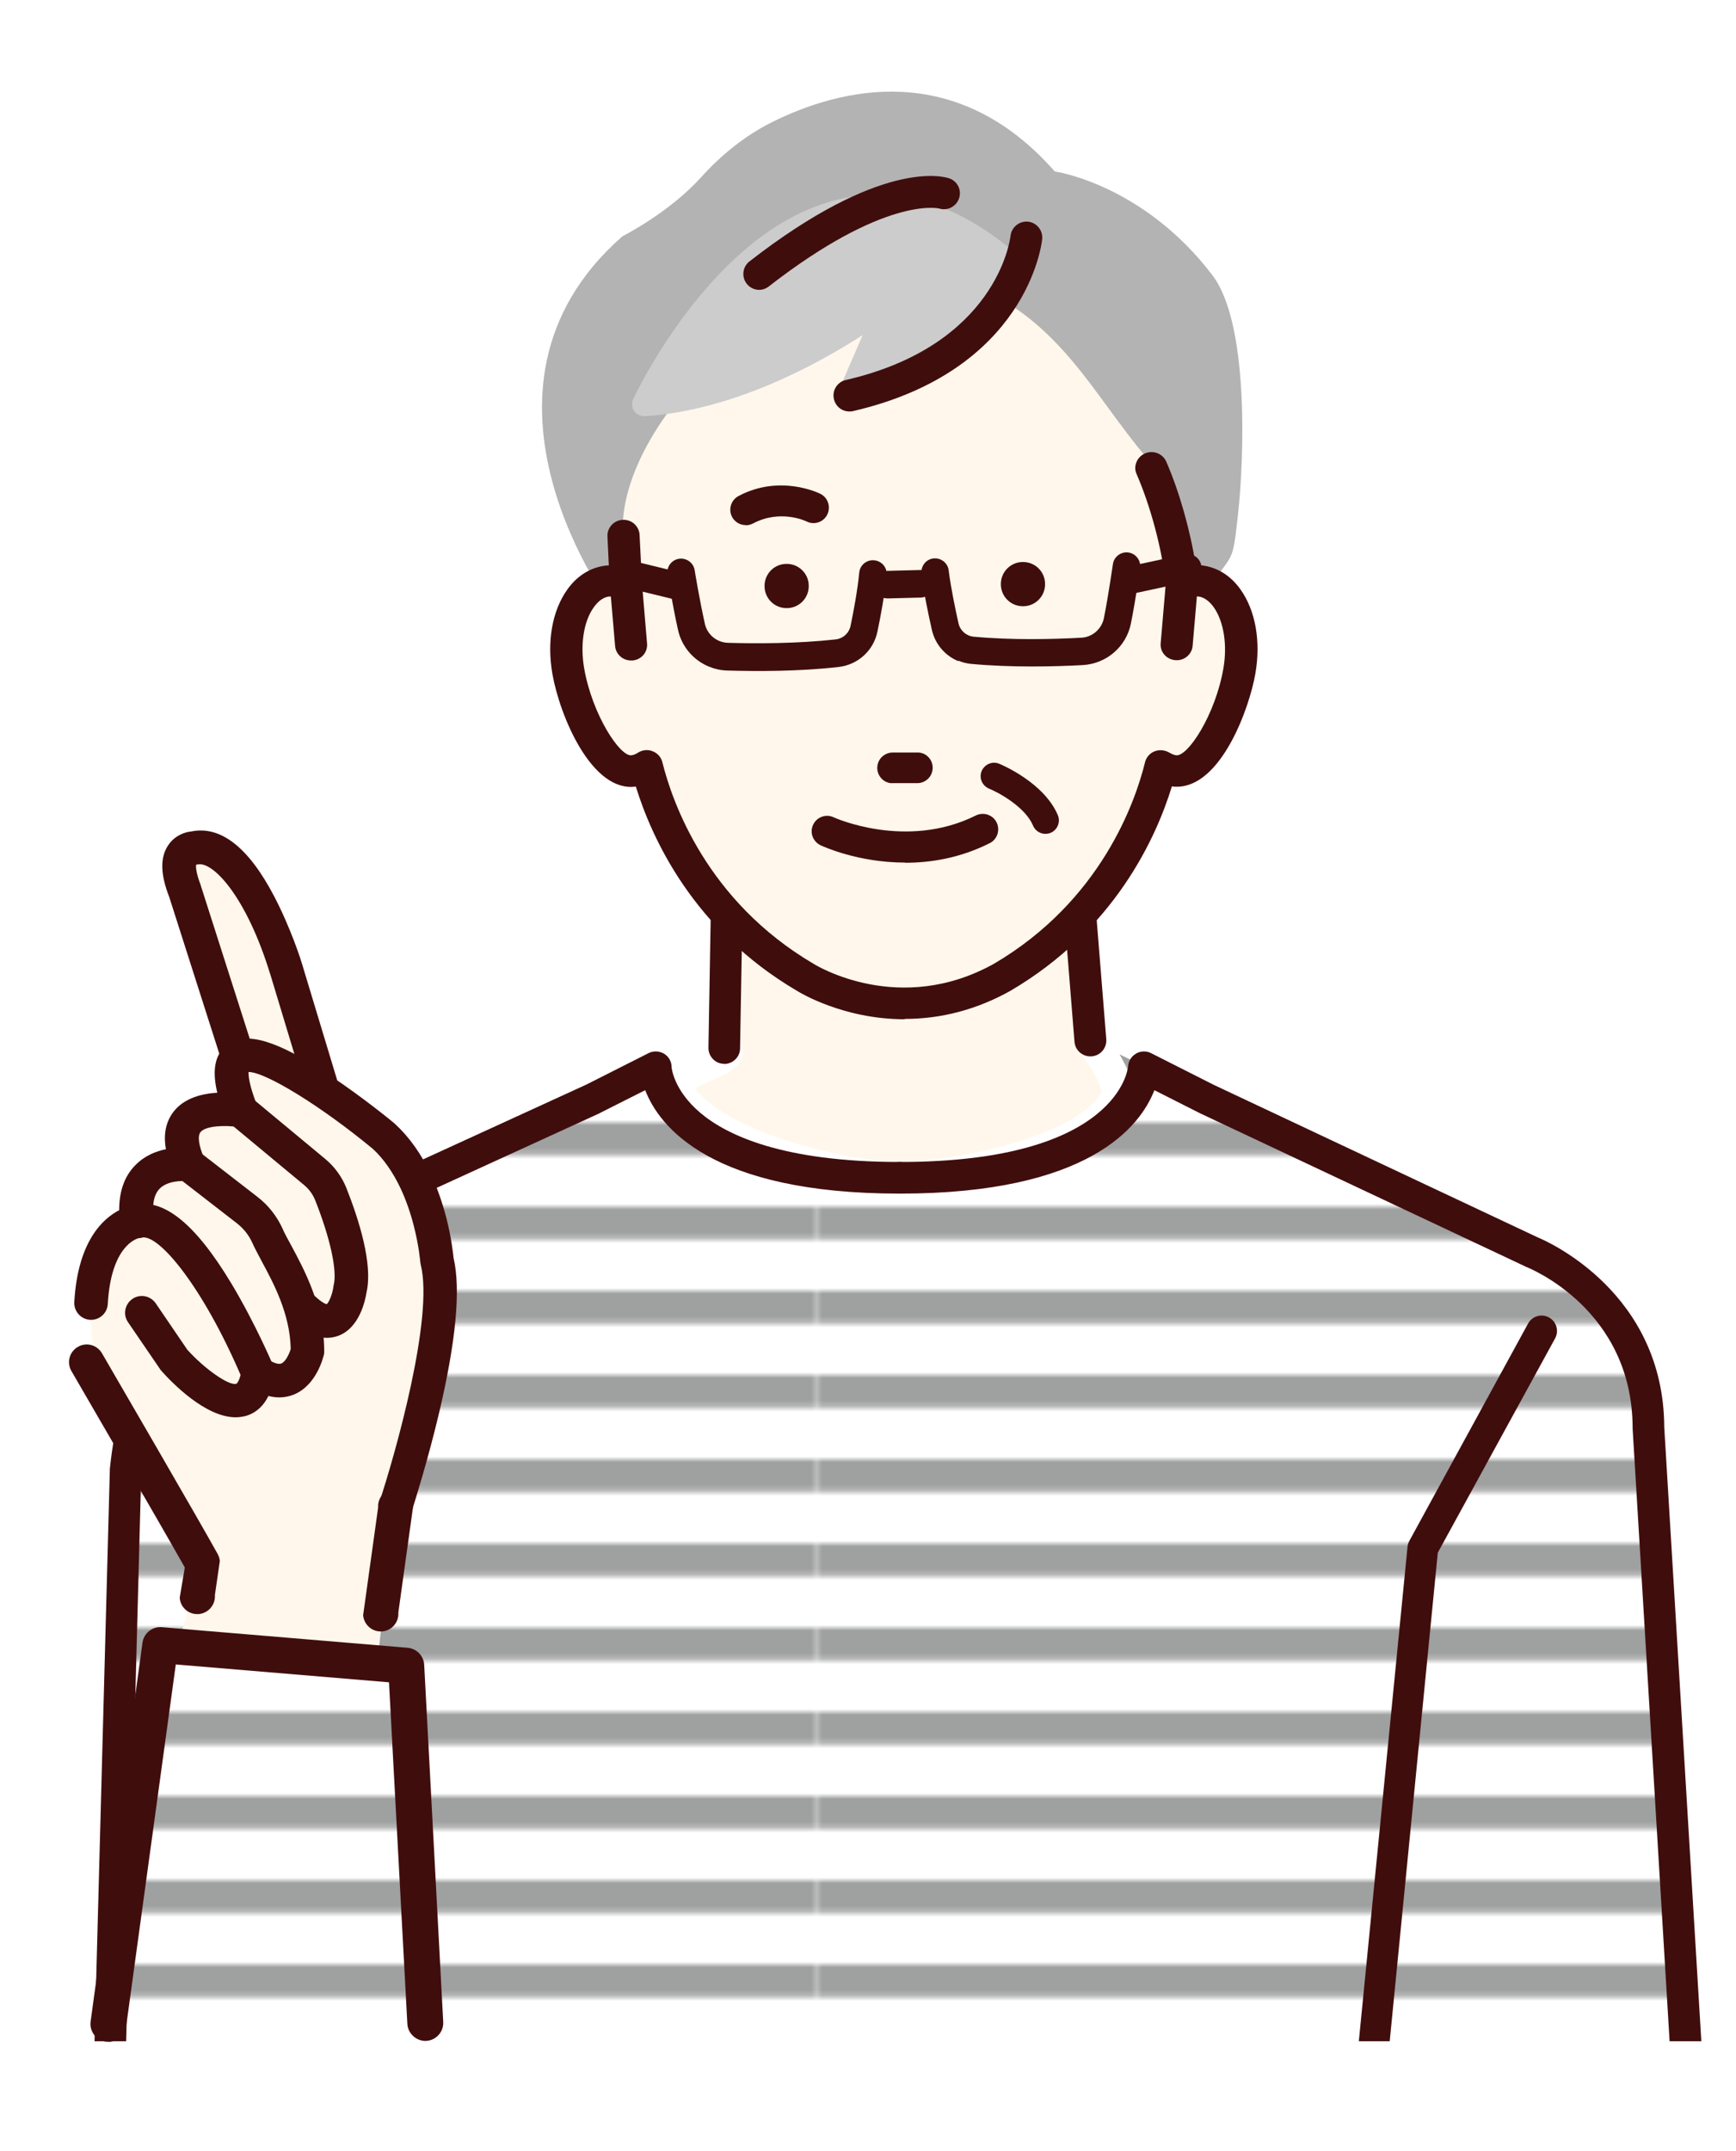 <?xml version="1.0" encoding="UTF-8"?>
<svg id="_レイヤー_2" data-name="レイヤー 2" xmlns="http://www.w3.org/2000/svg" width="102.11" height="126.44" xmlns:xlink="http://www.w3.org/1999/xlink" viewBox="0 0 102.11 126.44">
  <defs>
    <style>
      .cls-1 {
        fill: #fff7eb;
      }

      .cls-2 {
        fill: #fff;
      }

      .cls-3 {
        fill: #ccc;
      }

      .cls-4 {
        fill: none;
      }

      .cls-5 {
        fill: url(#_新規パターンスウォッチ_58);
      }

      .cls-6 {
        fill: #b3b3b3;
      }

      .cls-7 {
        fill: #400d0d;
      }

      .cls-8 {
        fill: #9fa0a0;
      }

      .cls-9 {
        clip-path: url(#clippath);
      }
    </style>
    <clipPath id="clippath">
      <rect class="cls-4" width="102.11" height="120"/>
    </clipPath>
    <pattern id="_新規パターンスウォッチ_58" data-name="新規パターンスウォッチ 58" x="0" y="0" width="277.71" height="14.54" patternTransform="translate(-5639.71 1422.28) scale(.33)" patternUnits="userSpaceOnUse" viewBox="0 0 277.71 14.54">
      <g>
        <rect class="cls-4" y="0" width="277.71" height="14.54"/>
        <rect class="cls-8" y="0" width="277.71" height="5.84"/>
        <rect class="cls-2" y="5.84" width="277.71" height="8.7"/>
      </g>
    </pattern>
  </defs>
  <g id="_トップ" data-name="トップ">
    <g class="cls-9">
      <path class="cls-6" d="M58.76,25.84s-17.33-2.2-20.76,8.65l.17,1.21-2.08.17s-9.81-12.92.52-21.98c0,0,2.71-1.36,4.6-3.44,1.21-1.34,2.62-2.49,4.24-3.29,3.95-1.95,10.76-3.71,16.59,2.92,0,0,5.19.73,9.28,6.11,2.13,2.8,1.88,10.63,1.49,14.13-.38,3.43-.25,1.7-2.57,5.67l-5.09-1.16-6.4-9Z"/>
      <path class="cls-2" d="M43.64,61.07l-15.06,6.32-13.32,6.2h0c-6.57,2.79-6.9,10.35-6.9,10.35l-2.08,41.48c0,.07,0,.1,0,.12,0,.1,0,.12,0,0,.01.08.05-.28.08-.66,0,.12,0,.34-.02.67-.01.25-.03.54-.05.87h92.73c-.02-.33-.04-.62-.05-.87-.01-.34-.02-.55-.02-.67.03.38.06.73.08.66,0,.12,0,.1,0,0,0-.02,0-.06,0-.12l-2.08-41.48s-.33-7.56-6.9-10.35h0l-25.92-12.43-20.5-.09Z"/>
      <path class="cls-5" d="M43.64,61.07l-15.06,6.32-13.32,6.2h0c-6.57,2.79-6.9,10.35-6.9,10.35l-2.08,41.48c0,.07,0,.1,0,.12,0,.1,0,.12,0,0,.01.08.05-.28.08-.66,0,.12,0,.34-.02.67-.01.25-.03.54-.05.87h92.73c-.02-.33-.04-.62-.05-.87-.01-.34-.02-.55-.02-.67.03.38.06.73.08.66,0,.12,0,.1,0,0,0-.02,0-.06,0-.12l-2.08-41.48s-.33-7.56-6.9-10.35h0l-25.92-12.43-20.5-.09Z"/>
      <g>
        <path class="cls-1" d="M64.14,61.17l-1.08-13.42h-20.21l-.24,13.86c.93.69-3.36,1.47-2.88,2.36,2.04,3.72,10.78,5.29,13.2,5.29,2.87,0,10.78-1.38,12.64-4.54.63-1.07-1.43-3.54-1.43-3.54Z"/>
        <path class="cls-2" d="M52.92,70.19c-2.23,0-11.65-1.49-14.01-5.77-.17-.31-.2-.66-.09-.99.25-.75,1.13-1.13,2.14-1.57.21-.09.49-.22.71-.32l.24-13.79c0-.51.43-.92.94-.92h20.21c.49,0,.89.37.93.86l1.05,13.13c.8,1.01,2.13,3.01,1.33,4.38-2.09,3.55-10.35,5-13.44,5.01h-.01ZM40.86,63.97c2.22,2.87,9.67,4.35,12.06,4.35h.02c2.83,0,10.26-1.41,11.84-4.08.08-.32-.58-1.56-1.34-2.47-.12-.15-.2-.33-.21-.53l-1.01-12.55h-18.43l-.22,12.61c.1.2.14.42.12.64-.09.81-.91,1.17-1.95,1.63-.25.11-.6.26-.86.4Z"/>
      </g>
      <path class="cls-7" d="M42.61,62.54s-.01,0-.02,0c-.52,0-.93-.44-.92-.95l.24-13.86c0-.51.43-.92.94-.92h20.21c.49,0,.89.37.93.86l1.08,13.42c.04.52-.34.97-.86,1.01-.52.04-.97-.34-1.01-.86l-1.01-12.55h-18.43l-.23,12.94c0,.51-.43.92-.94.92Z"/>
      <path class="cls-1" d="M70.68,34.18c-.39-.06-.78,0-1.16.15-.05-.5-.29-1.55-.58-2.69-.44-1.71-.99-3.61-1.22-4.13.23-.09.81.67-.26-.58-3.17-3.73-5-7.96-10.31-10.23-8.59-3.67-20.3,6.92-20.52,14.15l.1,1.67.07,1.8c-.38-.15-.77-.21-1.16-.15-1.68.28-2.68,2.64-2.22,5.28.46,2.64,2.2,6.14,3.88,5.87.27-.04.51-.14.74-.29.59,2.39,2.7,8.54,9.34,12.44,0,0,5.44,3.41,11.55,0,6.64-3.9,8.75-10.05,9.34-12.44.23.14.47.24.74.29,1.69.27,3.42-3.23,3.88-5.87.46-2.64-.54-5-2.22-5.28Z"/>
      <g>
        <path class="cls-7" d="M70.81,33.42c-.2-.03-.41-.04-.61-.03-.31-2.06-.95-4.35-1.74-6.17-.17-.4-.64-.58-1.05-.41-.41.17-.6.62-.43,1.02.84,1.93,1.5,4.42,1.73,6.52l-.3,3.51c-.04.43.29.8.73.84.02,0,.04,0,.07,0,.41,0,.76-.31.8-.71l.26-3.04c.1,0,.19,0,.28,0,1.07.18,1.98,2.02,1.57,4.38-.48,2.76-2.13,5.36-2.96,5.23-.15-.02-.3-.08-.45-.18-.22-.13-.49-.16-.73-.06-.24.09-.42.29-.48.54-.58,2.35-2.62,8.22-8.96,11.95-5.6,3.12-10.51.15-10.73,0-6.36-3.73-8.4-9.6-8.98-11.95-.06-.24-.24-.44-.48-.54-.24-.09-.51-.07-.73.06-.15.09-.3.15-.45.18-.84.14-2.48-2.47-2.96-5.23-.41-2.36.5-4.21,1.56-4.38.09-.01.19-.01.28,0l.26,3.04c.03.41.38.71.8.71.02,0,.04,0,.07,0,.44-.04.77-.41.73-.84l-.3-3.57-.14-2.83c-.02-.43-.39-.76-.84-.74-.44.02-.78.38-.76.81l.09,1.85c-.15,0-.3.01-.45.04-2.15.35-3.42,3.06-2.88,6.17.43,2.47,2.27,6.92,4.81,6.5.02,0,.04,0,.06-.01.87,2.91,3.27,8.43,9.45,12.05.16.1,2.69,1.65,6.26,1.65,1.83,0,3.94-.41,6.14-1.63,6.19-3.64,8.6-9.15,9.47-12.06.02,0,.04,0,.06.01.11.02.22.03.33.03,2.35,0,4.07-4.17,4.48-6.53.54-3.11-.73-5.82-2.88-6.17Z"/>
        <path class="cls-7" d="M53.21,59.92c-3.63,0-6.22-1.6-6.33-1.67-6.12-3.59-8.56-9.02-9.48-12.01-2.59.36-4.47-4.13-4.91-6.63-.33-1.9-.01-3.7.87-4.94.55-.78,1.29-1.26,2.13-1.4.11-.02.21-.03.32-.03l-.08-1.71c-.01-.24.07-.47.24-.66.17-.19.41-.3.66-.31.52-.03.96.37.99.88l.14,2.83.3,3.57c.02.24-.06.48-.21.66-.16.19-.4.31-.65.33-.03,0-.05,0-.08,0-.49,0-.9-.37-.94-.85l-.25-2.91s-.09,0-.13,0c-.32.05-.62.27-.88.64-.59.82-.8,2.19-.56,3.58.48,2.74,2.12,5.22,2.79,5.11.13-.02.26-.07.39-.16.26-.16.58-.19.86-.07.28.11.49.35.56.64.58,2.33,2.6,8.16,8.91,11.86.21.13,5.07,3.06,10.59-.01,6.29-3.69,8.32-9.52,8.89-11.85.07-.29.28-.53.56-.64.28-.11.6-.08.86.07.14.08.27.14.4.16.69.11,2.32-2.38,2.79-5.11.24-1.38.02-2.75-.56-3.58-.26-.37-.57-.59-.88-.64-.04,0-.08,0-.12-.01l-.25,2.91c-.04.5-.5.89-1.02.84-.25-.02-.49-.14-.65-.33-.16-.19-.23-.42-.21-.66l.3-3.51c-.23-2.06-.89-4.54-1.72-6.45-.1-.22-.1-.47,0-.7.09-.23.28-.41.51-.51.48-.2,1.03.02,1.24.49.77,1.77,1.41,4.03,1.73,6.08.17,0,.34.01.51.04h0c.84.14,1.58.62,2.13,1.4.88,1.24,1.2,3.04.87,4.94-.36,2.08-2.03,6.65-4.62,6.65-.1,0-.19,0-.29-.02-.92,3-3.36,8.42-9.5,12.02-1.97,1.1-4.06,1.65-6.21,1.65ZM37.5,45.94c.06,0,.12.04.14.1.88,2.93,3.26,8.38,9.39,11.97.11.07,2.63,1.63,6.18,1.63,2.1,0,4.15-.54,6.07-1.62,6.13-3.6,8.52-9.05,9.4-11.98.02-.07.09-.12.17-.1h.06c.1.03.21.03.3.04,2.28,0,3.95-4.18,4.33-6.41.31-1.8,0-3.56-.82-4.72-.51-.71-1.18-1.16-1.94-1.28-.19-.03-.39-.04-.58-.03-.08,0-.14-.05-.15-.12-.31-2.06-.96-4.35-1.73-6.13-.14-.32-.53-.47-.86-.34-.16.07-.29.19-.35.35-.06.15-.06.32,0,.47.84,1.93,1.51,4.45,1.74,6.57l-.3,3.54c-.01.16.04.32.15.45.11.13.27.22.45.23.02,0,.04,0,.05,0,.34,0,.63-.25.65-.58l.26-3.04c0-.07.06-.13.13-.13.12,0,.22,0,.31,0,.4.07.77.33,1.07.76.64.9.87,2.32.61,3.79-.46,2.66-2.12,5.52-3.12,5.35-.17-.03-.33-.09-.5-.2-.18-.11-.4-.13-.6-.05-.2.08-.34.24-.39.44-.59,2.37-2.64,8.28-9.03,12.04-5.67,3.16-10.67.14-10.88,0-6.4-3.76-8.46-9.67-9.04-12.04-.05-.2-.19-.36-.39-.44-.2-.08-.42-.06-.6.05-.17.1-.33.17-.5.19-1,.16-2.66-2.68-3.12-5.35-.26-1.48-.03-2.9.61-3.79.31-.43.68-.69,1.07-.76.1-.01.2-.02.32,0,.07,0,.13.06.13.13l.26,3.04c.03.34.35.61.71.58.18-.01.34-.1.46-.23.11-.13.16-.29.15-.45l-.3-3.57-.14-2.84c-.02-.35-.32-.62-.69-.6-.18,0-.34.08-.46.21-.11.12-.17.28-.16.45l.09,1.85s-.01.08-.04.11c-.03.03-.07.05-.1.05-.14,0-.29.01-.43.03-.76.13-1.43.57-1.94,1.28-.82,1.16-1.13,2.92-.82,4.72.42,2.42,2.21,6.78,4.64,6.39h.06s.02-.01.03-.01Z"/>
      </g>
      <g>
        <g>
          <path class="cls-7" d="M58.87,34.35c0,.72.59,1.3,1.31,1.29.72,0,1.3-.59,1.29-1.31,0-.72-.59-1.3-1.31-1.29-.72,0-1.3.59-1.29,1.31Z"/>
          <path class="cls-7" d="M44.97,34.46c0,.72.59,1.3,1.31,1.29.72,0,1.3-.59,1.29-1.31,0-.72-.59-1.3-1.31-1.29-.72,0-1.3.59-1.29,1.31Z"/>
        </g>
        <g>
          <path class="cls-7" d="M53.95,45.92c.44,0,.79-.36.79-.8,0-.44-.36-.79-.8-.79h-1.45c-.44.01-.79.37-.79.81,0,.44.36.79.8.79h1.45Z"/>
          <path class="cls-7" d="M52.16,45.98c-.11-.04-.21-.11-.29-.19-.17-.17-.27-.4-.27-.64,0-.24.09-.47.26-.64.17-.17.4-.27.64-.27h1.45c.24-.01.47.08.64.25.17.17.27.4.27.64,0,.24-.09.47-.26.64-.17.17-.4.27-.64.27h-1.45c-.12.01-.24-.01-.35-.06ZM54.2,44.5c-.08-.03-.17-.05-.26-.05h-1.45c-.18.01-.35.08-.48.21-.13.13-.2.3-.2.48,0,.18.07.35.2.48.13.13.3.2.48.2h1.45c.18-.01.35-.08.48-.21.13-.13.2-.3.2-.48,0-.18-.07-.35-.2-.48-.06-.06-.14-.11-.22-.15ZM53.95,45.92h0s0,0,0,0Z"/>
        </g>
      </g>
      <path class="cls-7" d="M43.86,30.87c-.33,0-.64-.18-.8-.48-.23-.44-.07-.99.38-1.23,2.43-1.29,4.71-.18,4.81-.13.45.22.63.77.41,1.22-.22.45-.77.63-1.21.41-.07-.04-1.56-.73-3.15.11-.14.07-.28.11-.42.11Z"/>
      <path class="cls-7" d="M53.24,50.71c-2.78,0-4.85-.96-4.98-1.02-.45-.22-.65-.76-.43-1.21.21-.45.76-.65,1.21-.43h0s4.25,1.94,8.36-.11c.45-.22,1-.04,1.22.41.22.45.04,1-.41,1.22-1.73.87-3.45,1.15-4.97,1.15Z"/>
      <path class="cls-7" d="M6.37,125.82s-.02,0-.03,0c-.51-.01-.92-.44-.91-.96l1.03-38.43s0-.05,0-.07c1.12-10.82,7.68-13.37,8.46-13.64l19.57-8.96,3.66-1.85c.28-.14.62-.13.9.03.27.16.45.45.45.77,0,.04.1,1.36,1.69,2.71,1.56,1.32,4.86,2.89,11.73,2.89.51,0,.93.42.93.93s-.42.93-.93.93c-11.1,0-14.14-3.94-14.97-6.08l-2.64,1.33s-.02.01-.03.02l-19.64,8.99s-.07.03-.11.04c-.25.08-6.18,2.09-7.22,12.03l-1.02,38.39c-.01.51-.43.91-.93.91Z"/>
      <path class="cls-7" d="M99.47,126.44c-.49,0-.9-.38-.93-.88l-2.51-41.57s0-.03,0-.05c-.02-6.96-6.05-9.38-6.3-9.48-.02,0-.04-.02-.06-.03l-19.1-8.99-2.67-1.35c-.83,2.14-3.87,6.08-14.97,6.08-.51,0-.93-.42-.93-.93s.42-.93.93-.93c12.93,0,13.42-5.56,13.42-5.61.02-.31.19-.6.47-.76.27-.16.6-.17.88-.03l3.68,1.86,19.06,8.97c.61.25,7.42,3.26,7.45,11.17l2.51,41.54c.03.51-.36.95-.88.98-.02,0-.04,0-.05,0Z"/>
      <path class="cls-7" d="M80.33,126.12s-.06,0-.09,0c-.5-.05-.86-.49-.82-.99l3.37-34.2c.01-.12.05-.24.11-.35l6.98-12.77c.24-.44.79-.6,1.23-.36.44.24.6.79.36,1.23l-6.9,12.6-3.35,34.02c-.05.47-.44.82-.9.82Z"/>
      <g>
        <path class="cls-7" d="M41.7,39.19c-.9-.37-1.6-1.16-1.82-2.16-.32-1.43-.6-3.18-.62-3.25-.07-.44.23-.86.67-.93.44-.07.86.23.93.67,0,.02.29,1.77.6,3.15.14.64.7,1.1,1.36,1.12,1.64.05,4.08.05,6.33-.2.44-.05.79-.37.88-.8.18-.86.41-2.1.51-3.13.04-.44.44-.77.89-.72.45.05.77.44.72.89-.11,1.1-.35,2.4-.54,3.3-.23,1.12-1.15,1.95-2.28,2.08-2.35.27-4.87.26-6.56.21-.37-.01-.73-.09-1.07-.23Z"/>
        <path class="cls-7" d="M36.45,34.44c-.36-.15-.58-.55-.48-.94.11-.43.54-.7.98-.59l3.32.81c.43.11.7.54.59.98-.11.43-.54.7-.98.59l-3.32-.81s-.08-.02-.11-.04Z"/>
        <path class="cls-7" d="M56.37,38.87c-.78-.32-1.37-1-1.56-1.85-.2-.89-.48-2.19-.61-3.29-.05-.44.26-.85.7-.9.44-.05.85.26.9.7.13,1.03.39,2.27.58,3.12.1.43.46.74.89.78,2.26.21,4.69.15,6.33.06.65-.03,1.2-.51,1.33-1.15.28-1.39.52-3.15.53-3.17.06-.44.47-.75.91-.69.44.06.75.47.69.91-.01.07-.25,1.82-.54,3.26-.27,1.37-1.44,2.37-2.83,2.45-1.7.09-4.21.15-6.56-.07-.27-.02-.52-.09-.76-.19Z"/>
        <path class="cls-7" d="M65.98,34.9c-.24-.1-.43-.31-.49-.58-.09-.44.19-.87.62-.96l3.58-.77c.44-.09.87.19.96.62.09.44-.19.87-.62.96l-3.58.77c-.17.04-.33.02-.47-.04Z"/>
        <path class="cls-7" d="M51.89,35.12c-.29-.12-.49-.4-.5-.73-.01-.45.34-.82.79-.83l1.93-.05c.45-.01.82.34.83.79.01.45-.34.82-.79.83l-1.93.05c-.12,0-.23-.02-.33-.06Z"/>
      </g>
      <path class="cls-7" d="M61.19,48.96c-.19-.08-.35-.23-.43-.43-.46-1.09-2.02-1.94-2.59-2.17-.4-.17-.6-.63-.43-1.03.17-.4.63-.6,1.03-.43.11.04,2.64,1.1,3.45,3.02.17.4-.02.87-.42,1.04-.2.08-.42.08-.61,0Z"/>
      <g>
        <path class="cls-3" d="M59.19,15.33s-2.04,7.19-9.23,7.93l2.42-5.58s-7.06,5.58-14.5,6.07c0,0,8.8-18.96,21.31-8.43Z"/>
        <path class="cls-3" d="M37.88,24.46c-.23,0-.45-.11-.58-.3-.14-.2-.16-.47-.06-.69.05-.1,1.19-2.55,3.25-5.23,2.81-3.65,5.83-5.85,8.98-6.55,3.4-.75,6.82.29,10.17,3.11.21.18.3.46.22.73-.02.08-2.26,7.65-9.83,8.44-.25.03-.49-.08-.64-.28-.15-.2-.18-.47-.08-.69l1.43-3.3c-2.68,1.73-7.62,4.43-12.82,4.77-.02,0-.03,0-.05,0ZM51.59,12.85c-.61,0-1.21.07-1.81.2-5.36,1.19-9.25,7.31-10.68,9.87,6.65-.96,12.77-5.74,12.84-5.79.25-.2.61-.2.86,0,.25.2.34.54.22.84l-1.91,4.4c4.81-1.1,6.75-5.4,7.26-6.79-2.26-1.81-4.54-2.72-6.78-2.72Z"/>
      </g>
      <path class="cls-7" d="M49.96,24.19c-.43,0-.81-.29-.91-.73-.12-.5.2-1.01.7-1.12,8.85-2.04,9.66-8.22,9.69-8.48.06-.51.52-.88,1.03-.83.51.06.88.51.83,1.03-.03.32-.93,7.75-11.13,10.11-.07.02-.14.02-.21.02Z"/>
      <path class="cls-7" d="M44.66,17.04c-.28,0-.55-.12-.74-.36-.32-.41-.24-1,.16-1.31,7.7-5.99,11.35-5.02,11.74-4.89.49.16.76.69.59,1.18-.16.48-.68.75-1.16.6-.11-.03-3.24-.7-10.03,4.58-.17.13-.37.2-.57.2Z"/>
      <g>
        <g>
          <g>
            <g>
              <path class="cls-1" d="M11.38,49.86s-1.52,0-.51,2.53l5.82,18.21,3.79-1.52-3.66-12.11s-2.4-7.84-5.44-7.11Z"/>
              <path class="cls-7" d="M16.28,71.49c-.25-.12-.44-.33-.52-.59l-5.81-18.18c-.52-1.33-.54-2.32-.05-3.04.36-.53.92-.76,1.35-.8,1.72-.35,3.36.92,4.87,3.8,1.01,1.93,1.63,3.91,1.65,4l3.66,12.11c.15.49-.1,1.01-.58,1.2l-3.79,1.52c-.12.05-.24.07-.37.07-.14,0-.29-.03-.42-.09ZM15.89,57.26c-1.39-4.54-3.37-6.65-4.27-6.44-.04,0-.06.02-.09.02-.01.13,0,.48.27,1.18,0,.02.02.04.02.07l5.5,17.2,1.97-.79-3.4-11.25Z"/>
            </g>
            <path class="cls-1" d="M25.71,74.11s-.35-4.79-3.14-7.32c0,0-11.57-9.6-8.41-1.5,0,0-4.86-.87-3.09,3.18,0,0-3.54-.45-3.03,3.34,0,0-2.46.25-2.72,4.81,0,0-.01,4.41,1.25,6.69l5.3,8.54-1.46,5.03,11.8.68,1.05-9s3.45-10.41,2.44-14.45Z"/>
            <path class="cls-7" d="M7.01,71.14c0-1.11.31-2,.96-2.65.54-.55,1.2-.81,1.79-.93-.16-.89,0-1.63.46-2.22.63-.8,1.68-1.05,2.56-1.1-.26-1.09-.26-2.2.6-2.83,1.11-.8,2.92-.26,6.05,1.83,1.97,1.31,3.7,2.74,3.77,2.8.01,0,.02.02.03.03.84.77,1.56,1.78,2.13,3,.36.76.65,1.61.89,2.51.3,1.17.4,2.1.43,2.38.43,1.84.14,4.91-.86,9.13-.64,2.69-1.36,4.98-1.56,5.62l-1.98-.09c0-.12.01-.24.05-.36.93-2.82,3.19-10.81,2.42-13.9-.01-.05-.02-.11-.03-.17,0,0-.07-.92-.38-2.12-.2-.79-.46-1.52-.76-2.17-.46-.98-1.01-1.77-1.65-2.36-3.01-2.49-6.3-4.52-7.31-4.52h0c-.01.21.03.75.48,1.91.13.33.07.71-.16.98-.23.28-.58.41-.93.35-.71-.12-1.92-.09-2.22.3-.18.23-.1.79.21,1.51.14.32.1.7-.11.98-.21.28-.56.44-.91.39-.29-.03-1.14-.02-1.59.44-.34.35-.46.95-.34,1.79.04.28-.01.55-.19.76-.18.21-.4.33-.67.35-.18.04-1.66.48-1.85,3.88-.03.54-.49.96-1.04.93-.54-.03-.96-.5-.93-1.04.2-3.55,1.66-4.91,2.67-5.42Z"/>
            <path class="cls-7" d="M13.86,83.32c.2,0,.4-.03.6-.08.63-.18,1.43-.74,1.69-2.37.03-.18,0-.37-.06-.54-.04-.1-1.07-2.53-2.49-4.89-2.15-3.57-4.05-5.07-5.81-4.58-.52.14-.83.69-.69,1.21.14.53.69.83,1.21.69,1.02-.28,3.64,2.95,5.84,8.07-.1.39-.22.51-.25.52-.43.13-1.85-.86-2.88-2l-1.86-2.73c-.31-.45-.92-.57-1.37-.26-.45.31-.57.92-.26,1.37l1.9,2.78s.05.07.08.1c.61.68,2.57,2.71,4.35,2.71Z"/>
            <path class="cls-7" d="M16.42,82.15c.34,0,.62-.07.85-.16,1.34-.54,1.73-2.16,1.78-2.34.02-.07.02-.14.02-.22,0-2.62-1.17-4.78-1.94-6.21-.21-.38-.39-.71-.51-.99-.33-.73-.84-1.38-1.48-1.87l-3.46-2.68c-.43-.33-1.05-.26-1.38.18-.33.43-.26,1.05.18,1.38l3.46,2.68c.38.3.69.68.89,1.12.15.34.36.72.57,1.12.7,1.3,1.66,3.08,1.7,5.15-.1.32-.32.76-.56.85-.16.06-.46-.03-.81-.27-.45-.3-1.07-.18-1.37.27-.3.45-.18,1.07.27,1.37.7.46,1.3.62,1.79.62Z"/>
            <path class="cls-7" d="M17.2,77.65c-.4-.37-.41-1-.04-1.39.37-.4,1-.41,1.39-.04.39.36.6.44.67.45.14-.12.34-.62.39-1.02,0-.04.01-.07.02-.11.21-.85-.21-2.76-1.09-4.98-.14-.35-.37-.66-.66-.9l-4.35-3.61c-.42-.35-.48-.97-.13-1.39.35-.42.97-.48,1.39-.13l4.35,3.61c.54.45.97,1.04,1.23,1.69.75,1.89,1.57,4.49,1.19,6.14-.07.45-.4,2.11-1.69,2.57-.21.07-.42.11-.64.11-.65,0-1.33-.33-2.04-1ZM19.2,76.68h0,0Z"/>
          </g>
          <path class="cls-7" d="M11.6,94.89c-.54,0-.99-.41-1.03-.96l.3-1.78c-1.21-2.16-6.62-11.46-6.67-11.55-.29-.5-.12-1.13.38-1.42.5-.29,1.13-.12,1.42.38.24.41,5.85,10.06,6.8,11.79.07.13.12.27.13.42l-.29,2c.04.57-.38,1.07-.96,1.12-.03,0-.05,0-.08,0Z"/>
          <path class="cls-7" d="M22.39,95.91c-.54,0-.99-.42-1.03-.96l.88-6.32c-.04-.57.39-1.07.96-1.11.57-.04,1.07.39,1.11.96l-.88,6.32c.04.57-.39,1.07-.96,1.11-.03,0-.05,0-.08,0Z"/>
        </g>
        <path class="cls-7" d="M6.37,120.04c.52,0,.97-.38,1.05-.91l2.92-21.28,12.54,1.05,1.08,20.08c.03.58.55,1.03,1.11,1,.58-.03,1.03-.53,1-1.11l-1.12-21c-.03-.53-.44-.95-.97-1l-14.46-1.21c-.56-.05-1.06.35-1.14.91l-3.05,22.27c-.08.58.33,1.11.9,1.19.05,0,.1,0,.14,0Z"/>
      </g>
    </g>
  </g>
</svg>